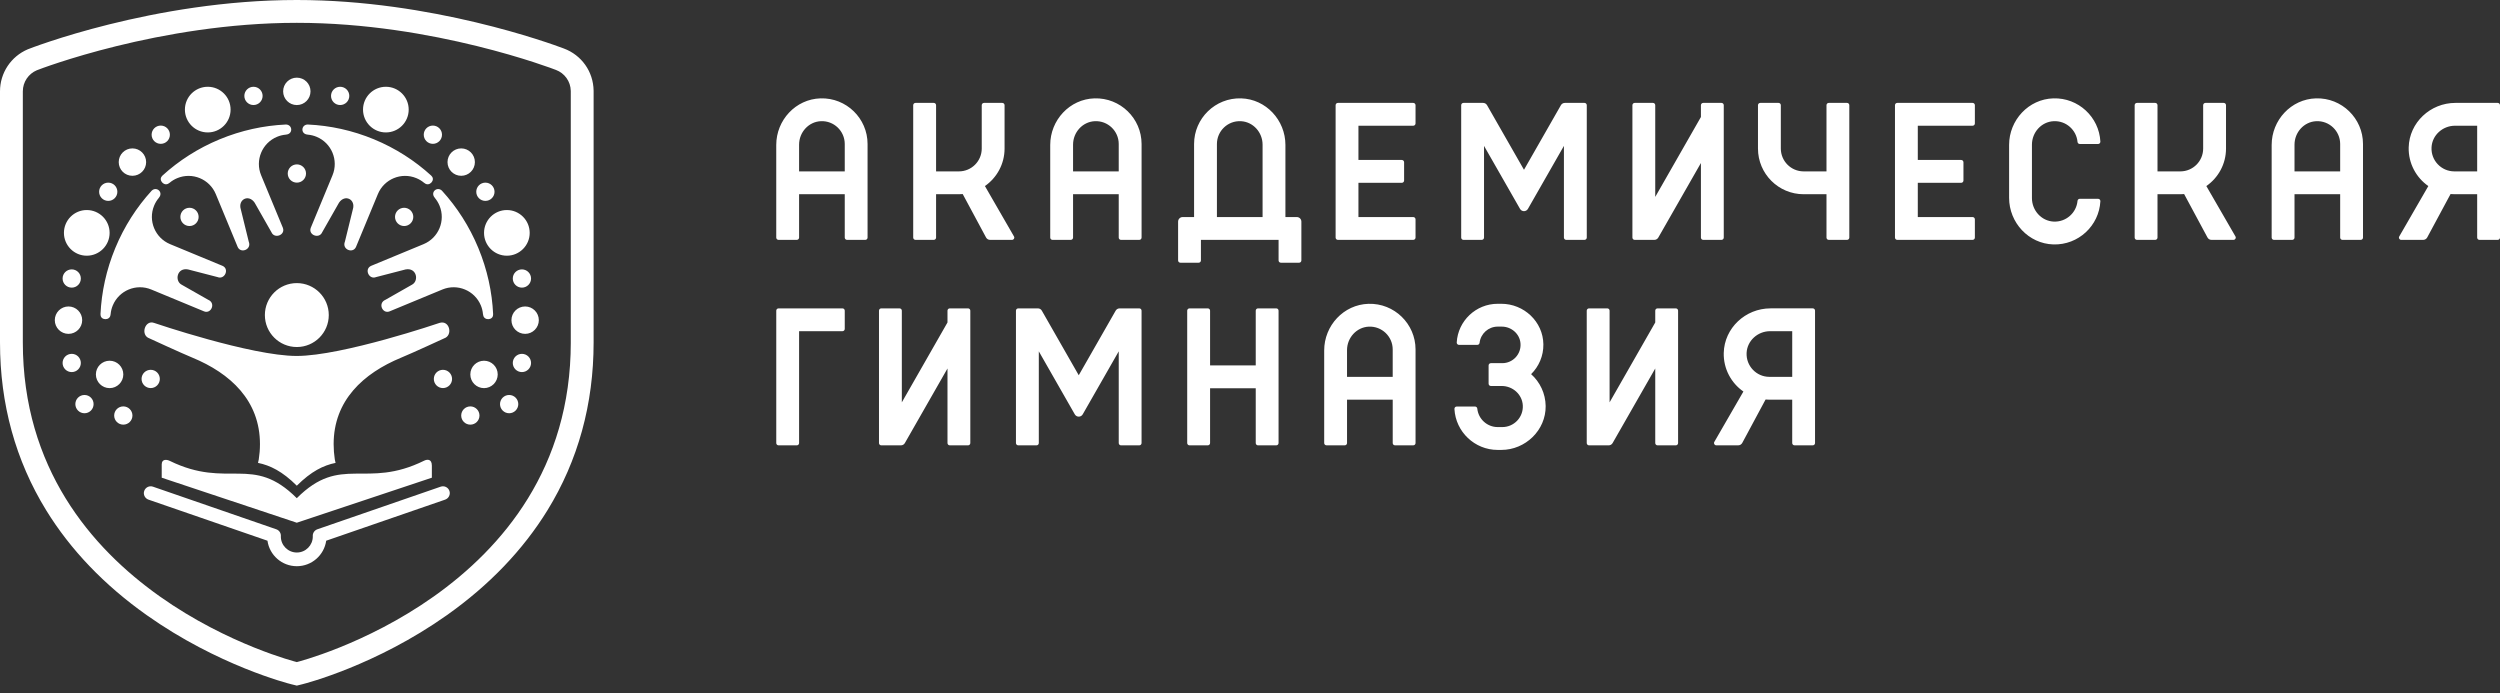 <?xml version="1.0" encoding="UTF-8"?> <svg xmlns="http://www.w3.org/2000/svg" width="220" height="61" viewBox="0 0 220 61" fill="none"><rect x="0" y="0" width="220" height="61" fill="#333333" stroke="none"/> <path d="M203.804 8.656C201.62 8.719 199.906 10.57 199.906 12.756V20.909C199.906 21.02 199.997 21.109 200.109 21.109H201.715C201.829 21.109 201.917 21.02 201.917 20.909V17.09H205.935V20.909C205.935 21.02 206.026 21.109 206.136 21.109H207.744C207.856 21.109 207.944 21.02 207.944 20.909V12.672C207.944 10.416 206.077 8.588 203.804 8.656ZM201.917 15.082V12.73C201.917 11.649 202.745 10.718 203.823 10.665C204.979 10.607 205.935 11.53 205.935 12.672V15.082H201.917ZM196.721 20.809C196.798 20.943 196.701 21.109 196.545 21.109H194.612C194.463 21.109 194.328 21.029 194.258 20.898L192.203 17.077C192.095 17.085 191.983 17.092 191.869 17.092H189.86V20.909C189.86 21.02 189.769 21.109 189.658 21.109H188.053C187.94 21.109 187.85 21.02 187.85 20.909V9.256C187.85 9.144 187.94 9.055 188.053 9.055H189.658C189.769 9.055 189.86 9.144 189.86 9.256V15.082H191.869C192.979 15.082 193.878 14.183 193.878 13.073V9.256C193.878 9.144 193.969 9.055 194.08 9.055H195.688C195.799 9.055 195.889 9.144 195.889 9.256V13.073C195.889 14.439 195.204 15.647 194.158 16.373L196.721 20.809ZM96.316 8.656C94.13 8.719 92.42 10.57 92.42 12.756V20.909C92.42 21.02 92.508 21.109 92.622 21.109H94.228C94.34 21.109 94.429 21.02 94.429 20.909V17.09H98.448V20.909C98.448 21.02 98.538 21.109 98.648 21.109H100.256C100.368 21.109 100.459 21.02 100.459 20.909V12.672C100.458 10.416 98.588 8.588 96.316 8.656ZM94.429 15.082V12.73C94.429 11.649 95.257 10.718 96.337 10.665C97.491 10.607 98.448 11.53 98.448 12.672V15.082H94.429ZM72.207 8.656C70.021 8.719 68.31 10.57 68.31 12.756V20.909C68.31 21.019 68.4 21.109 68.51 21.109H70.118C70.23 21.109 70.32 21.019 70.32 20.909V17.09H74.338V20.909C74.338 21.019 74.429 21.109 74.539 21.109H76.147C76.257 21.109 76.346 21.019 76.346 20.909V12.672C76.346 10.416 74.478 8.588 72.207 8.656ZM70.32 15.082V12.73C70.32 11.649 71.147 10.718 72.226 10.665C73.382 10.607 74.338 11.53 74.338 12.672V15.082H70.32ZM160.731 9.256C160.731 9.144 160.819 9.055 160.931 9.055H162.539C162.651 9.055 162.739 9.144 162.739 9.256V20.909C162.739 21.02 162.651 21.109 162.539 21.109H160.931C160.819 21.109 160.731 21.02 160.731 20.909V17.092H158.722C156.503 17.092 154.702 15.292 154.702 13.073V9.256C154.702 9.144 154.793 9.055 154.904 9.055H156.512C156.622 9.055 156.713 9.144 156.713 9.256V13.073C156.713 14.183 157.612 15.082 158.722 15.082H160.731V9.256ZM89.232 20.809C89.31 20.943 89.213 21.109 89.058 21.109H87.127C86.978 21.109 86.842 21.029 86.772 20.898L84.719 17.077C84.606 17.085 84.498 17.092 84.382 17.092H82.375V20.909C82.375 21.02 82.284 21.109 82.173 21.109H80.565C80.453 21.109 80.362 21.02 80.362 20.909V9.256C80.362 9.144 80.453 9.055 80.565 9.055H82.173C82.284 9.055 82.375 9.144 82.375 9.256V15.082H84.382C85.493 15.082 86.393 14.183 86.393 13.073V9.256C86.393 9.144 86.481 9.055 86.591 9.055H88.199C88.311 9.055 88.402 9.144 88.402 9.256V13.073C88.402 14.439 87.716 15.647 86.673 16.373L89.232 20.809ZM113.117 19.101V12.757C113.117 10.57 111.403 8.719 109.22 8.656C106.948 8.588 105.079 10.416 105.079 12.672V19.101H104.074C103.852 19.101 103.673 19.28 103.673 19.503V22.918C103.673 23.029 103.763 23.119 103.875 23.119H105.483C105.593 23.119 105.681 23.029 105.681 22.918V21.109H112.515V22.918C112.515 23.029 112.603 23.119 112.716 23.119H114.322C114.432 23.119 114.521 23.029 114.521 22.918V19.503C114.521 19.28 114.345 19.101 114.12 19.101H113.117ZM107.089 12.672C107.089 11.53 108.045 10.607 109.198 10.665C110.278 10.718 111.107 11.648 111.107 12.73V19.101H107.089V12.672ZM124.567 10.864C124.567 10.975 124.476 11.064 124.365 11.064H119.543V14.077H123.36C123.473 14.077 123.561 14.168 123.561 14.279V15.886C123.561 15.996 123.473 16.087 123.36 16.087H119.543V19.101H124.365C124.476 19.101 124.567 19.191 124.567 19.301V20.909C124.567 21.02 124.476 21.109 124.365 21.109H117.734C117.624 21.109 117.534 21.02 117.534 20.909V9.257C117.534 9.144 117.624 9.055 117.734 9.055H124.365C124.476 9.055 124.567 9.144 124.567 9.257V10.864ZM173.789 10.864C173.789 10.975 173.7 11.064 173.588 11.064H168.766V14.077H172.582C172.695 14.077 172.784 14.168 172.784 14.279V15.886C172.784 15.996 172.695 16.087 172.582 16.087H168.766V19.101H173.588C173.7 19.101 173.789 19.191 173.789 19.301V20.909C173.789 21.02 173.7 21.109 173.588 21.109H166.958C166.846 21.109 166.758 21.02 166.758 20.909V9.257C166.758 9.144 166.846 9.055 166.958 9.055H173.588C173.7 9.055 173.789 9.144 173.789 9.257V10.864ZM180.698 21.51C178.514 21.445 176.801 19.594 176.801 17.408V12.756C176.801 10.57 178.514 8.719 180.698 8.656C182.896 8.59 184.719 10.3 184.833 12.456C184.841 12.573 184.748 12.672 184.632 12.672H183.02C182.918 12.672 182.832 12.592 182.822 12.49C182.727 11.434 181.809 10.611 180.718 10.665C179.64 10.718 178.811 11.648 178.811 12.73V17.435C178.811 18.515 179.639 19.446 180.718 19.5C181.81 19.554 182.727 18.731 182.822 17.676C182.832 17.572 182.918 17.494 183.02 17.494H184.632C184.748 17.494 184.841 17.593 184.833 17.709C184.719 19.864 182.897 21.574 180.698 21.51ZM216.073 9.055C213.874 9.055 212.013 10.783 211.964 12.982C211.934 14.385 212.627 15.631 213.693 16.373L211.133 20.809C211.055 20.943 211.15 21.109 211.306 21.109H213.239C213.388 21.109 213.523 21.029 213.594 20.898L215.648 17.077C215.759 17.085 215.868 17.09 215.982 17.09H217.991V20.909C217.991 21.02 218.079 21.109 218.189 21.109H219.797C219.909 21.109 220 21.02 220 20.909V9.257C220 9.144 219.909 9.055 219.797 9.055H216.073ZM215.982 15.082C214.838 15.082 213.918 14.125 213.975 12.972C214.027 11.892 214.958 11.064 216.039 11.064H217.991V15.082H215.982ZM149.681 9.256C149.681 9.144 149.769 9.055 149.884 9.055H151.49C151.601 9.055 151.691 9.144 151.691 9.256V20.909C151.691 21.02 151.601 21.109 151.49 21.109H149.884C149.769 21.109 149.681 21.02 149.681 20.909V14.344L145.93 20.906C145.858 21.032 145.725 21.109 145.581 21.109H143.854C143.743 21.109 143.652 21.02 143.652 20.909V9.256C143.652 9.144 143.743 9.055 143.854 9.055H145.461C145.573 9.055 145.661 9.144 145.661 9.256V17.328L149.681 10.296V9.256ZM137.359 9.258C137.429 9.133 137.563 9.055 137.707 9.055H139.434C139.545 9.055 139.636 9.144 139.636 9.257V20.909C139.636 21.02 139.545 21.109 139.434 21.109H137.826C137.716 21.109 137.625 21.02 137.625 20.909V12.838L134.458 18.38C134.304 18.65 133.916 18.65 133.762 18.38L130.594 12.838V20.909C130.594 21.02 130.504 21.109 130.391 21.109H128.785C128.673 21.109 128.585 21.02 128.585 20.909V9.257C128.585 9.144 128.673 9.055 128.785 9.055H130.514C130.658 9.055 130.79 9.133 130.861 9.258L134.111 14.941L137.359 9.258Z" fill="white"></path> <path d="M120.427 26.736C118.24 26.801 116.529 28.651 116.529 30.837V38.989C116.529 39.101 116.619 39.189 116.732 39.189H118.34C118.451 39.189 118.539 39.101 118.539 38.989V35.172H122.559V38.989C122.559 39.101 122.648 39.189 122.759 39.189H124.367C124.477 39.189 124.568 39.101 124.568 38.989V30.751C124.566 28.497 122.698 26.668 120.427 26.736ZM118.538 33.163V30.811C118.538 29.731 119.367 28.798 120.447 28.745C121.602 28.69 122.558 29.61 122.558 30.752V33.163H118.538ZM155.8 27.137C153.602 27.137 151.74 28.864 151.689 31.063C151.659 32.466 152.351 33.712 153.419 34.454L150.859 38.888C150.781 39.023 150.878 39.189 151.033 39.189H152.964C153.113 39.189 153.247 39.108 153.318 38.978L155.371 35.156C155.483 35.167 155.593 35.172 155.706 35.172H157.715V38.989C157.715 39.099 157.806 39.189 157.916 39.189H159.524C159.636 39.189 159.723 39.099 159.723 38.989V27.336C159.723 27.226 159.636 27.136 159.524 27.136H155.8V27.137ZM155.707 33.163C154.566 33.163 153.646 32.206 153.701 31.053C153.754 29.974 154.686 29.145 155.767 29.145H157.716V33.163H155.707ZM74.137 27.137C74.249 27.137 74.338 27.227 74.338 27.337V28.944C74.338 29.056 74.249 29.145 74.137 29.145H70.32V38.99C70.32 39.102 70.229 39.191 70.119 39.191H68.511C68.402 39.191 68.311 39.102 68.311 38.99V27.337C68.311 27.227 68.402 27.137 68.511 27.137H74.137ZM83.379 27.337C83.379 27.227 83.47 27.137 83.581 27.137H85.187C85.299 27.137 85.388 27.227 85.388 27.337V38.99C85.388 39.1 85.299 39.191 85.187 39.191H83.581C83.47 39.191 83.379 39.1 83.379 38.99V32.426L79.628 38.989C79.558 39.114 79.425 39.191 79.279 39.191H77.55C77.44 39.191 77.351 39.1 77.351 38.99V27.337C77.351 27.227 77.44 27.137 77.55 27.137H79.158C79.271 27.137 79.361 27.227 79.361 27.337V35.407L83.379 28.377V27.337ZM145.662 27.337C145.662 27.227 145.752 27.137 145.863 27.137H147.471C147.581 27.137 147.672 27.227 147.672 27.337V38.99C147.672 39.1 147.581 39.191 147.471 39.191H145.863C145.752 39.191 145.662 39.1 145.662 38.99V32.426L141.91 38.989C141.84 39.114 141.706 39.191 141.563 39.191H139.836C139.724 39.191 139.633 39.1 139.633 38.99V27.337C139.633 27.227 139.724 27.137 139.836 27.137H141.442C141.553 27.137 141.644 27.227 141.644 27.337V35.407L145.662 28.377V27.337ZM98.179 27.338C98.25 27.213 98.385 27.137 98.528 27.137H100.257C100.367 27.137 100.457 27.227 100.457 27.337V38.99C100.457 39.1 100.367 39.191 100.257 39.191H98.649C98.537 39.191 98.449 39.1 98.449 38.99V30.918L95.28 36.462C95.125 36.732 94.736 36.732 94.582 36.462L91.415 30.918V38.99C91.415 39.1 91.326 39.191 91.215 39.191H89.606C89.495 39.191 89.404 39.1 89.404 38.99V27.337C89.404 27.227 89.495 27.137 89.606 27.137H91.334C91.478 27.137 91.611 27.213 91.681 27.338L94.93 33.022L98.179 27.338ZM110.505 27.337C110.505 27.227 110.593 27.137 110.704 27.137H112.312C112.422 27.137 112.513 27.227 112.513 27.337V38.99C112.513 39.1 112.422 39.191 112.312 39.191H110.704C110.593 39.191 110.505 39.1 110.505 38.99V34.168H106.487V38.99C106.487 39.1 106.396 39.191 106.284 39.191H104.676C104.566 39.191 104.474 39.1 104.474 38.99V27.337C104.474 27.227 104.566 27.137 104.676 27.137H106.284C106.396 27.137 106.487 27.227 106.487 27.337V32.157H110.505V27.337ZM134.738 32.925C135.513 33.615 136.003 34.616 136.018 35.732C136.042 37.855 134.24 39.593 132.115 39.593H131.798C129.767 39.593 128.099 37.996 127.99 35.992C127.983 35.874 128.072 35.775 128.19 35.775H129.801C129.906 35.775 129.991 35.853 130.001 35.956C130.092 36.869 130.866 37.583 131.799 37.583H132.203C133.231 37.583 134.058 36.723 134.007 35.684C133.961 34.712 133.122 33.967 132.15 33.967H131.197C131.085 33.967 130.997 33.877 130.997 33.765V32.157C130.997 32.048 131.085 31.958 131.197 31.958H132.203C133.14 31.958 133.893 31.151 133.802 30.194C133.724 29.362 132.991 28.742 132.157 28.742H131.799C130.976 28.742 130.295 29.365 130.204 30.167C130.191 30.271 130.109 30.349 130.003 30.349H128.391C128.274 30.349 128.183 30.249 128.192 30.132C128.302 28.239 129.88 26.733 131.799 26.733H132.118C134.107 26.733 135.789 28.305 135.817 30.295C135.832 31.325 135.416 32.257 134.738 32.925Z" fill="white"></path> <path d="M52.237 7.971C52.212 6.302 51.181 4.849 49.618 4.268L49.609 4.265C48.453 3.828 37.985 0 26.12 0C13.482 0 2.556 4.292 2.452 4.336C0.963 4.967 0 6.42 0 8.037V30.138C0 35.555 1.369 40.525 4.067 44.908C6.208 48.387 9.18 51.491 12.904 54.127C19.167 58.563 25.371 60.149 25.632 60.213L26.121 60.334L26.608 60.213C26.869 60.148 33.074 58.563 39.337 54.127C43.059 51.491 46.031 48.387 48.174 44.908C50.873 40.525 52.238 35.555 52.238 30.138V8.004V7.987V7.971H52.237ZM50.229 30.138C50.229 52.237 26.12 58.263 26.12 58.263C26.12 58.263 2.009 52.237 2.009 30.138V8.037C2.009 7.206 2.515 6.491 3.234 6.186C3.476 6.085 14.064 2.009 26.12 2.009C38.175 2.009 48.703 6.072 48.918 6.152C49.673 6.432 50.215 7.153 50.228 8.004V30.138H50.229ZM27.346 20.05L29.26 15.426C29.809 14.103 29.179 12.585 27.857 12.038C27.608 11.934 27.351 11.872 27.093 11.85L27.071 11.845C26.43 11.796 26.491 10.978 27.069 10.957C27.076 10.957 27.093 10.958 27.093 10.958C29.043 11.048 31.007 11.472 32.911 12.26C34.818 13.049 36.506 14.139 37.946 15.452C37.946 15.452 37.975 15.491 37.984 15.499C38.33 15.846 37.779 16.459 37.368 16.118C37.359 16.111 37.315 16.084 37.315 16.084C37.116 15.918 36.892 15.781 36.64 15.677C35.318 15.128 33.8 15.757 33.253 17.081L31.324 21.739C31.052 22.338 30.067 21.955 30.353 21.259L31.047 18.433C31.328 17.561 30.367 17.051 29.833 17.836L28.356 20.432C28.095 21.051 27.109 20.689 27.346 20.05ZM32.651 23.398L37.275 21.484C38.597 20.935 39.227 19.419 38.678 18.096C38.574 17.845 38.434 17.62 38.272 17.423C38.272 17.423 38.263 17.406 38.258 17.401C37.84 16.916 38.46 16.379 38.885 16.773C38.89 16.777 38.902 16.791 38.902 16.791C40.217 18.233 41.306 19.922 42.095 21.828C42.884 23.732 43.307 25.697 43.395 27.643C43.395 27.643 43.39 27.692 43.39 27.704C43.39 28.193 42.568 28.238 42.517 27.705C42.514 27.693 42.502 27.643 42.502 27.643C42.48 27.388 42.419 27.13 42.316 26.88C41.768 25.557 40.251 24.928 38.928 25.477L34.269 27.406C33.653 27.637 33.228 26.67 33.921 26.381L36.235 25.064C36.898 24.738 36.679 23.523 35.69 23.711L33.094 24.384C32.472 24.638 32.033 23.683 32.651 23.398ZM44.604 18.483C43.494 18.483 42.595 19.383 42.595 20.493C42.595 21.602 43.494 22.502 44.604 22.502C45.713 22.502 46.613 21.602 46.613 20.493C46.611 19.383 45.712 18.483 44.604 18.483ZM33.957 7.636C32.847 7.636 31.946 8.536 31.946 9.645C31.946 10.755 32.848 11.654 33.957 11.654C35.066 11.654 35.965 10.755 35.965 9.645C35.965 8.536 35.066 7.636 33.957 7.636ZM46.212 26.969C45.545 26.969 45.007 27.508 45.007 28.174C45.007 28.839 45.547 29.38 46.212 29.38C46.878 29.38 47.417 28.839 47.417 28.174C47.416 27.508 46.878 26.969 46.212 26.969ZM42.594 31.744C41.929 31.744 41.389 32.283 41.389 32.95C41.389 33.614 41.929 34.155 42.594 34.155C43.26 34.155 43.799 33.614 43.799 32.95C43.8 32.283 43.26 31.744 42.594 31.744ZM40.586 13.059C39.922 13.059 39.381 13.6 39.381 14.266C39.381 14.932 39.923 15.47 40.586 15.47C41.253 15.47 41.791 14.932 41.791 14.266C41.791 13.6 41.252 13.059 40.586 13.059ZM26.125 14.466C25.679 14.466 25.321 14.826 25.321 15.268C25.321 15.714 25.679 16.072 26.125 16.072C26.569 16.072 26.93 15.714 26.93 15.268C26.93 14.826 26.568 14.466 26.125 14.466ZM35.565 18.284C35.12 18.284 34.761 18.643 34.761 19.087C34.761 19.53 35.12 19.891 35.565 19.891C36.008 19.891 36.369 19.53 36.369 19.087C36.369 18.643 36.007 18.284 35.565 18.284ZM29.933 7.636C29.491 7.636 29.13 7.995 29.13 8.439C29.13 8.884 29.491 9.243 29.933 9.243C30.378 9.243 30.738 8.884 30.738 8.439C30.738 7.995 30.378 7.636 29.933 7.636ZM38.092 11.051C37.648 11.051 37.29 11.411 37.29 11.855C37.29 12.298 37.648 12.658 38.092 12.658C38.536 12.658 38.896 12.298 38.896 11.855C38.896 11.411 38.536 11.051 38.092 11.051ZM42.715 16.072C42.27 16.072 41.911 16.433 41.911 16.876C41.911 17.32 42.27 17.679 42.715 17.679C43.157 17.679 43.519 17.32 43.519 16.876C43.519 16.433 43.156 16.072 42.715 16.072ZM45.929 23.706C45.485 23.706 45.125 24.065 45.125 24.509C45.125 24.952 45.485 25.312 45.929 25.312C46.371 25.312 46.733 24.952 46.733 24.509C46.732 24.065 46.37 23.706 45.929 23.706ZM45.929 31.138C45.485 31.138 45.125 31.497 45.125 31.941C45.125 32.384 45.485 32.744 45.929 32.744C46.371 32.744 46.733 32.384 46.733 31.941C46.733 31.497 46.37 31.138 45.929 31.138ZM38.978 32.543C38.534 32.543 38.177 32.902 38.177 33.347C38.177 33.79 38.534 34.151 38.978 34.151C39.423 34.151 39.782 33.79 39.782 33.347C39.782 32.902 39.422 32.543 38.978 32.543ZM41.39 35.763C40.946 35.763 40.586 36.122 40.586 36.568C40.586 37.011 40.946 37.369 41.39 37.369C41.833 37.369 42.194 37.011 42.194 36.568C42.194 36.122 41.832 35.763 41.39 35.763ZM44.805 34.758C44.362 34.758 44.001 35.116 44.001 35.562C44.001 36.005 44.362 36.366 44.805 36.366C45.247 36.366 45.609 36.005 45.609 35.562C45.609 35.116 45.247 34.758 44.805 34.758ZM7.435 34.758C6.99 34.758 6.631 35.116 6.631 35.562C6.631 36.005 6.99 36.366 7.435 36.366C7.879 36.366 8.236 36.005 8.236 35.562C8.236 35.116 7.879 34.758 7.435 34.758ZM26.121 6.834C25.454 6.834 24.916 7.372 24.916 8.038C24.916 8.704 25.454 9.245 26.121 9.245C26.788 9.245 27.325 8.704 27.325 8.038C27.325 7.372 26.788 6.834 26.121 6.834ZM23.885 20.432L22.408 17.836C21.874 17.051 20.912 17.561 21.194 18.433L21.888 21.259C22.173 21.955 21.189 22.338 20.918 21.739L18.989 17.081C18.44 15.757 16.923 15.128 15.598 15.677C15.348 15.781 15.124 15.918 14.927 16.084C14.927 16.084 14.883 16.111 14.874 16.118C14.462 16.459 13.911 15.846 14.256 15.499C14.265 15.491 14.294 15.452 14.294 15.452C15.736 14.139 17.423 13.049 19.329 12.26C21.233 11.472 23.199 11.048 25.148 10.958C25.148 10.958 25.165 10.957 25.172 10.957C25.75 10.978 25.81 11.796 25.169 11.845L25.147 11.85C24.889 11.872 24.632 11.934 24.383 12.038C23.06 12.585 22.431 14.103 22.98 15.426L24.894 20.05C25.133 20.689 24.145 21.051 23.885 20.432ZM19.146 24.384L16.55 23.711C15.561 23.523 15.341 24.738 16.003 25.064L18.32 26.381C19.012 26.67 18.587 27.637 17.971 27.406L13.312 25.477C11.99 24.928 10.473 25.557 9.924 26.88C9.819 27.13 9.758 27.388 9.736 27.643C9.736 27.643 9.724 27.693 9.724 27.705C9.673 28.238 8.85 28.193 8.85 27.704C8.85 27.692 8.843 27.643 8.843 27.643C8.934 25.697 9.357 23.732 10.145 21.828C10.934 19.922 12.024 18.233 13.338 16.791C13.338 16.791 13.351 16.777 13.356 16.773C13.778 16.379 14.4 16.916 13.984 17.401C13.979 17.406 13.97 17.423 13.97 17.423C13.804 17.62 13.666 17.845 13.563 18.096C13.015 19.419 13.645 20.935 14.967 21.484L19.59 23.398C20.209 23.683 19.767 24.638 19.146 24.384ZM5.626 20.493C5.626 21.602 6.525 22.502 7.634 22.502C8.744 22.502 9.646 21.602 9.646 20.493C9.646 19.383 8.744 18.483 7.634 18.483C6.525 18.483 5.626 19.383 5.626 20.493ZM16.272 9.645C16.272 10.755 17.171 11.654 18.284 11.654C19.393 11.654 20.292 10.755 20.292 9.645C20.292 8.536 19.393 7.636 18.284 7.636C17.171 7.636 16.272 8.536 16.272 9.645ZM4.822 28.174C4.822 28.839 5.362 29.38 6.027 29.38C6.693 29.38 7.233 28.839 7.233 28.174C7.233 27.508 6.692 26.969 6.027 26.969C5.362 26.969 4.822 27.508 4.822 28.174ZM8.438 32.95C8.438 33.614 8.98 34.155 9.646 34.155C10.31 34.155 10.851 33.614 10.851 32.95C10.851 32.283 10.31 31.744 9.646 31.744C8.979 31.744 8.438 32.283 8.438 32.95ZM10.448 14.266C10.448 14.932 10.988 15.47 11.652 15.47C12.32 15.47 12.86 14.932 12.86 14.266C12.86 13.6 12.319 13.059 11.652 13.059C10.988 13.059 10.448 13.6 10.448 14.266ZM15.873 19.087C15.873 19.53 16.23 19.891 16.677 19.891C17.12 19.891 17.479 19.53 17.479 19.087C17.479 18.643 17.12 18.284 16.677 18.284C16.23 18.284 15.873 18.643 15.873 19.087ZM21.502 8.439C21.502 8.884 21.863 9.243 22.306 9.243C22.751 9.243 23.11 8.884 23.11 8.439C23.11 7.995 22.751 7.636 22.306 7.636C21.864 7.636 21.502 7.995 21.502 8.439ZM13.342 11.855C13.342 12.298 13.703 12.658 14.146 12.658C14.592 12.658 14.95 12.298 14.95 11.855C14.95 11.411 14.592 11.051 14.146 11.051C13.703 11.051 13.342 11.411 13.342 11.855ZM8.722 16.876C8.722 17.32 9.081 17.679 9.526 17.679C9.97 17.679 10.328 17.32 10.328 16.876C10.328 16.433 9.97 16.072 9.526 16.072C9.081 16.072 8.722 16.433 8.722 16.876ZM5.508 24.509C5.508 24.952 5.867 25.312 6.312 25.312C6.756 25.312 7.114 24.952 7.114 24.509C7.114 24.065 6.756 23.706 6.312 23.706C5.867 23.706 5.508 24.065 5.508 24.509ZM5.508 31.941C5.508 32.384 5.867 32.744 6.312 32.744C6.756 32.744 7.114 32.384 7.114 31.941C7.114 31.497 6.756 31.138 6.312 31.138C5.867 31.138 5.508 31.497 5.508 31.941ZM12.457 33.347C12.457 33.79 12.818 34.151 13.261 34.151C13.707 34.151 14.065 33.79 14.065 33.347C14.065 32.902 13.707 32.543 13.261 32.543C12.818 32.543 12.457 32.902 12.457 33.347ZM10.047 36.568C10.047 37.011 10.406 37.369 10.851 37.369C11.295 37.369 11.655 37.011 11.655 36.568C11.655 36.122 11.295 35.763 10.851 35.763C10.406 35.763 10.047 36.122 10.047 36.568ZM37.334 40.536C32.166 43.09 30.024 39.932 26.117 43.841C22.218 39.941 20.078 43.076 14.935 40.555C14.707 40.441 14.231 40.357 14.231 40.871V42.038L26.117 46L38.003 42.038V40.977C38.004 40.342 37.552 40.429 37.334 40.536ZM38.684 28.414C38.684 28.414 30.139 31.324 26.108 31.324C22.103 31.324 13.554 28.414 13.554 28.414C12.754 28.127 12.325 29.496 13.15 29.777C13.15 29.777 15.948 31.069 16.923 31.47C20.286 32.857 22.877 35.251 22.877 39.085C22.877 39.541 22.84 39.991 22.772 40.428L22.704 40.734C23.767 40.95 24.85 41.475 26.119 42.743C27.387 41.475 28.467 40.95 29.53 40.734L29.462 40.428C29.396 39.991 29.36 39.542 29.36 39.085C29.36 35.251 31.95 32.857 35.311 31.47C36.288 31.069 39.084 29.777 39.084 29.777C39.88 29.515 39.57 28.142 38.684 28.414ZM28.932 27.726C28.932 29.279 27.673 30.538 26.121 30.538C24.568 30.538 23.309 29.279 23.309 27.726C23.309 26.173 24.568 24.913 26.121 24.913C27.673 24.913 28.932 26.173 28.932 27.726ZM26.121 49.826C24.805 49.826 23.716 48.851 23.537 47.583L13.064 43.967C12.751 43.856 12.583 43.516 12.692 43.2C12.802 42.886 13.144 42.717 13.46 42.827L24.311 46.576C24.563 46.663 24.726 46.902 24.717 47.166C24.717 47.184 24.717 47.201 24.715 47.217C24.715 47.99 25.345 48.621 26.121 48.621C26.897 48.621 27.526 47.989 27.526 47.215C27.524 47.199 27.524 47.183 27.524 47.166C27.514 46.903 27.68 46.663 27.93 46.576L38.782 42.827C39.095 42.717 39.44 42.885 39.549 43.2C39.658 43.514 39.489 43.856 39.175 43.967L28.706 47.582C28.528 48.849 27.436 49.826 26.121 49.826Z" fill="white"></path> </svg> 